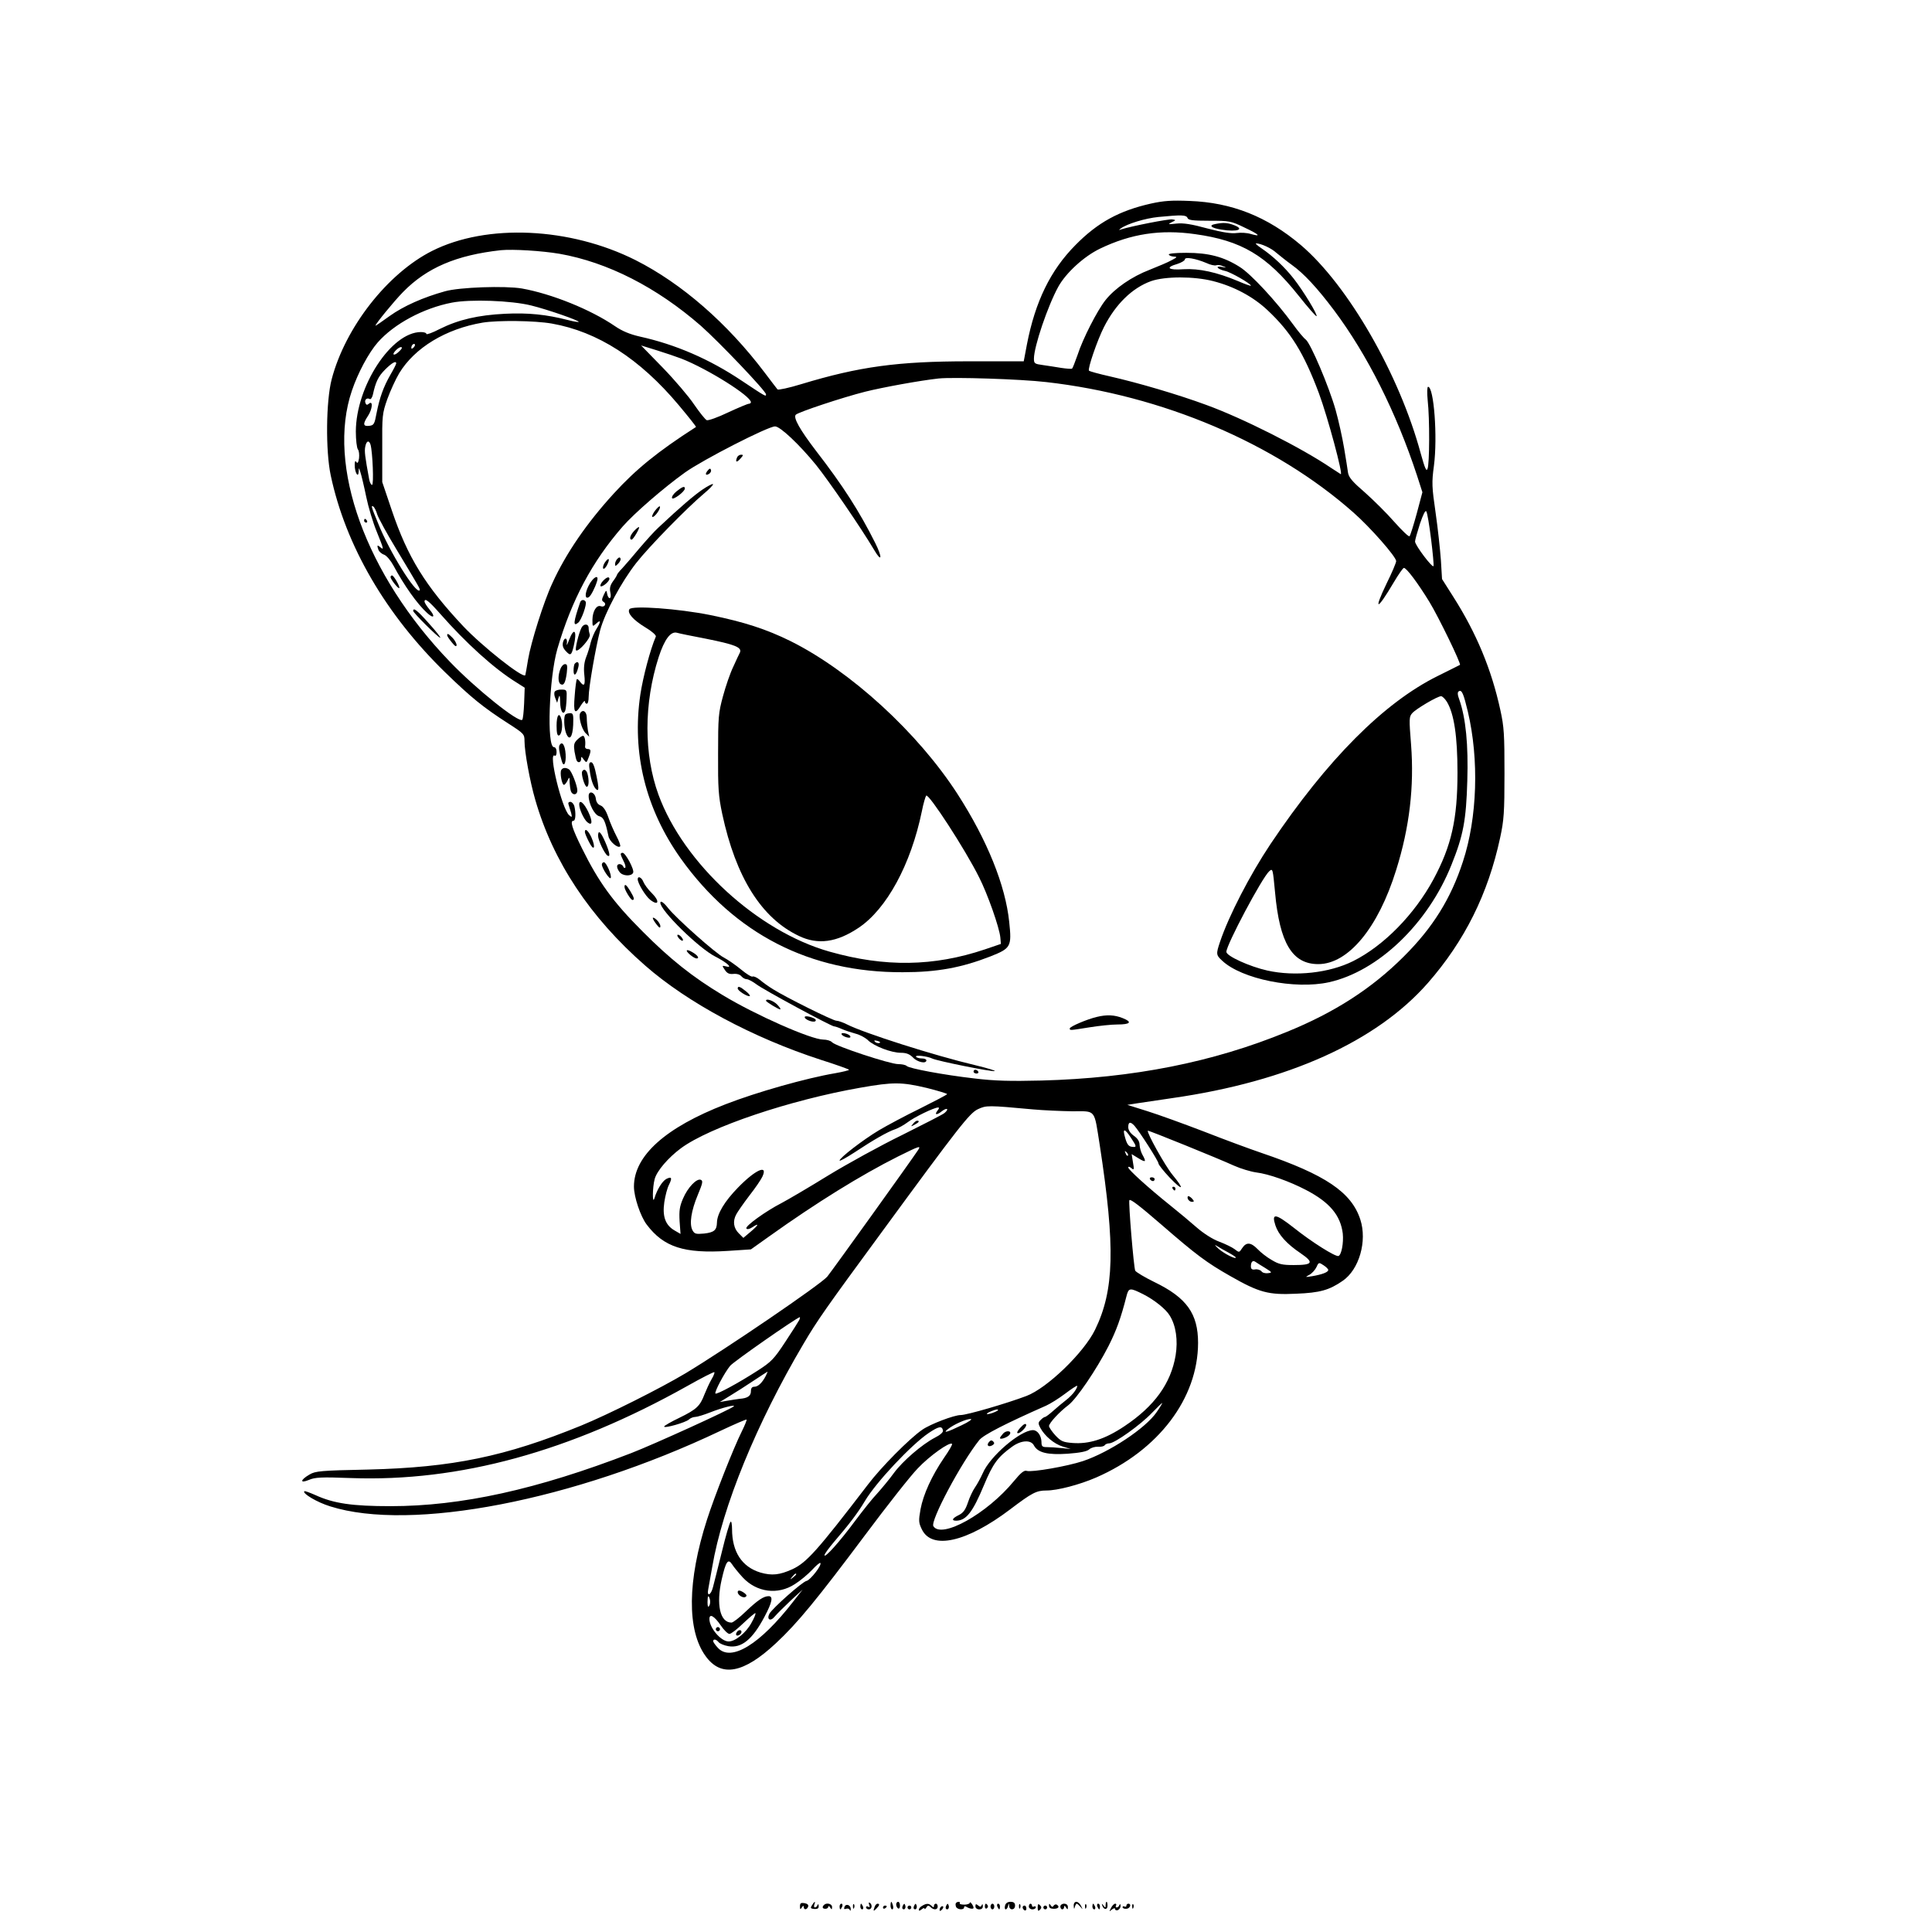 <?xml version="1.0" standalone="no"?>
<!DOCTYPE svg PUBLIC "-//W3C//DTD SVG 20010904//EN"
 "http://www.w3.org/TR/2001/REC-SVG-20010904/DTD/svg10.dtd">
<svg version="1.0" xmlns="http://www.w3.org/2000/svg"
 width="1024pt" height="1024pt" viewBox="0 0 1024 1024"
 preserveAspectRatio="xMidYMid meet">
<g transform="translate(0,1024) scale(0.1,-0.1)"
fill="#000000" stroke="none">
<path d="M6100 9161 c-168 -38 -282 -100 -400 -220 -132 -133 -213 -299 -257
-526 l-17 -90 -291 0 c-377 0 -581 -28 -888 -121 -65 -20 -122 -32 -126 -28
-4 5 -35 45 -68 89 -198 262 -439 472 -684 596 -348 175 -789 195 -1079 49
-236 -119 -460 -405 -532 -680 -30 -114 -33 -379 -5 -510 79 -372 292 -738
608 -1045 136 -132 200 -184 332 -269 84 -54 87 -57 87 -94 0 -57 29 -215 57
-311 94 -327 290 -623 583 -879 225 -197 570 -382 930 -499 82 -26 149 -50
150 -53 0 -3 -33 -11 -72 -18 -154 -26 -419 -101 -583 -165 -318 -123 -485
-273 -485 -436 0 -55 35 -159 68 -202 90 -119 198 -154 430 -139 l122 8 97 69
c252 180 487 325 682 423 117 58 124 60 106 33 -39 -59 -449 -630 -480 -669
-34 -41 -536 -383 -752 -513 -134 -80 -409 -218 -553 -277 -402 -164 -681
-222 -1130 -233 -251 -5 -278 -8 -309 -26 -50 -29 -53 -49 -4 -29 32 14 65 16
223 10 574 -21 1162 140 1783 488 76 43 141 76 143 73 3 -2 -4 -20 -15 -38
-11 -19 -27 -54 -37 -79 -24 -63 -42 -80 -134 -125 -44 -21 -80 -42 -80 -46 0
-11 113 21 131 37 8 8 24 14 34 14 10 0 46 11 79 24 63 25 136 43 125 32 -14
-15 -425 -202 -544 -248 -500 -193 -901 -281 -1275 -281 -203 0 -301 14 -399
59 -30 13 -56 23 -58 20 -12 -11 68 -59 137 -80 429 -136 1292 31 2068 400 74
35 137 62 139 60 2 -2 -9 -30 -25 -62 -44 -88 -145 -344 -185 -469 -104 -323
-107 -586 -7 -723 82 -114 201 -92 373 69 113 105 218 233 473 574 115 154
240 313 278 352 62 66 170 143 182 130 3 -3 -16 -36 -42 -73 -66 -97 -110
-194 -125 -273 -11 -62 -10 -72 7 -107 53 -110 238 -68 468 106 116 88 139
100 192 100 58 0 174 30 264 69 330 144 539 419 540 713 0 155 -60 240 -232
323 -51 25 -96 52 -101 60 -8 15 -37 366 -31 374 6 7 53 -29 171 -131 182
-158 238 -200 363 -271 154 -88 203 -101 349 -94 127 5 176 19 247 68 88 60
131 211 94 325 -47 145 -185 238 -523 353 -62 21 -200 72 -307 114 -107 41
-242 90 -300 108 l-105 33 50 8 c28 4 113 17 189 28 614 88 1082 300 1354 610
195 223 319 472 383 770 20 92 23 134 23 340 0 206 -2 247 -22 337 -47 216
-127 408 -250 601 l-59 93 -6 100 c-4 55 -16 168 -28 251 -20 138 -21 160 -9
249 20 152 0 419 -31 419 -5 0 -6 -31 -2 -72 11 -98 10 -338 -1 -363 -6 -16
-14 3 -36 82 -113 419 -385 891 -635 1104 -178 151 -367 226 -590 234 -94 4
-138 1 -205 -14z m194 -76 c4 -12 27 -15 116 -15 106 0 114 -1 186 -36 79 -37
92 -51 33 -34 -19 6 -52 8 -74 5 -28 -4 -75 3 -155 24 -84 23 -128 30 -165 26
-44 -5 -47 -4 -25 7 23 11 24 12 4 15 -18 4 -218 -36 -269 -52 -16 -6 -17 -5
-5 4 34 25 130 54 200 61 124 12 147 11 154 -5z m40 -86 c246 -34 378 -112
548 -325 50 -63 93 -112 96 -110 7 7 -68 131 -121 199 -48 61 -108 118 -171
161 -21 14 -34 26 -29 26 26 0 81 -25 108 -50 17 -14 53 -43 82 -64 63 -45
134 -121 224 -241 176 -235 330 -542 440 -877 l28 -87 -30 -113 c-17 -62 -34
-116 -38 -120 -4 -5 -40 30 -81 76 -40 46 -111 116 -156 156 -64 55 -84 78
-89 103 -2 18 -12 77 -21 132 -9 54 -29 145 -45 202 -35 124 -132 352 -158
373 -11 8 -41 44 -67 80 -90 124 -225 269 -283 305 -85 54 -165 75 -283 75
-63 0 -97 -4 -93 -10 3 -5 16 -10 28 -10 18 -1 16 -4 -13 -19 -19 -11 -72 -33
-117 -51 -94 -36 -184 -98 -234 -161 -44 -56 -120 -204 -148 -291 -13 -37 -26
-70 -29 -72 -4 -2 -30 0 -57 4 -28 5 -71 11 -97 15 -44 6 -48 8 -48 34 0 64
73 279 129 381 41 74 136 161 221 202 164 79 321 103 504 77z m-3369 -104
c256 -45 516 -178 750 -382 99 -88 345 -346 345 -363 0 -13 2 -15 -130 73
-169 113 -348 191 -538 233 -53 12 -94 29 -132 55 -130 89 -337 172 -494 200
-89 15 -331 7 -408 -15 -115 -32 -219 -78 -293 -131 -41 -30 -75 -53 -75 -51
0 9 97 128 146 178 126 129 283 196 519 222 63 6 216 -3 310 -19z m3429 -49
c21 -10 45 -15 52 -12 8 3 24 1 36 -5 21 -8 20 -9 -5 -4 -40 8 -25 -12 16 -21
30 -6 137 -68 137 -78 0 -3 -31 8 -68 24 -112 47 -207 68 -289 63 -82 -6 -99
9 -33 28 22 7 40 18 40 24 0 15 57 5 114 -19z m36 -96 c110 -28 211 -82 287
-153 125 -117 193 -227 273 -440 47 -126 131 -439 116 -430 -6 4 -29 19 -51
33 -156 106 -469 264 -662 334 -149 55 -360 117 -510 151 -58 13 -108 27 -111
30 -9 8 44 162 79 231 62 122 150 208 250 244 75 26 228 26 329 0z m-3615
-129 c86 -21 258 -81 252 -87 -2 -2 -28 2 -58 10 -113 29 -209 39 -332 33
-142 -7 -247 -31 -347 -81 -38 -20 -70 -31 -70 -26 0 6 -13 10 -29 10 -157 0
-344 -287 -345 -527 0 -44 5 -87 11 -95 6 -7 8 -28 6 -47 -4 -23 -8 -29 -14
-20 -6 10 -9 4 -9 -16 0 -39 19 -72 21 -35 1 24 1 23 10 -5 5 -16 19 -74 30
-128 11 -54 36 -137 55 -183 39 -97 40 -101 19 -84 -16 14 -18 10 -9 -15 4 -9
17 -21 30 -25 13 -5 35 -31 49 -57 57 -106 126 -204 179 -252 36 -33 45 -19
12 19 -14 17 -26 36 -26 41 0 22 23 4 82 -63 139 -158 287 -292 405 -365 l44
-28 -3 -82 c-2 -45 -6 -84 -10 -88 -18 -18 -245 163 -383 307 -446 462 -655
1041 -520 1437 32 95 89 201 137 256 87 99 243 182 393 211 98 19 316 11 420
-15z m110 -96 c243 -43 466 -186 673 -433 52 -62 93 -114 91 -115 -204 -131
-318 -224 -436 -353 -141 -154 -253 -316 -325 -474 -46 -98 -114 -315 -129
-405 -7 -44 -14 -82 -15 -84 -13 -17 -228 153 -329 260 -200 213 -294 365
-378 613 l-51 151 0 180 c-1 173 0 183 27 260 16 44 44 105 63 137 82 135 247
235 442 268 81 13 275 11 367 -5z m-733 -127 c-7 -7 -12 -8 -12 -2 0 14 12 26
19 19 2 -3 -1 -11 -7 -17z m1420 -59 c138 -54 368 -198 368 -231 0 -4 -5 -8
-11 -8 -6 0 -56 -21 -110 -46 -54 -26 -105 -44 -113 -41 -8 3 -38 41 -67 83
-28 42 -103 130 -166 195 l-115 118 84 -26 c45 -14 104 -34 130 -44z m-1482
57 c0 -3 -7 -12 -16 -20 -23 -23 -40 -19 -19 4 16 18 35 26 35 16z m-30 -82
c0 -4 -13 -30 -30 -59 -38 -66 -58 -123 -74 -204 -11 -59 -14 -65 -39 -68 -33
-4 -35 10 -7 52 24 36 28 84 6 66 -10 -9 -15 -8 -19 3 -7 17 8 30 23 21 5 -3
12 7 16 22 15 69 29 98 65 134 36 36 59 49 59 33z m3445 -99 c616 -70 1213
-324 1628 -691 90 -79 227 -235 227 -258 0 -8 -22 -61 -50 -117 -72 -150 -53
-148 37 4 25 42 49 77 54 77 14 0 75 -82 135 -180 50 -82 170 -330 162 -334
-2 -1 -55 -28 -118 -59 -285 -141 -586 -443 -887 -892 -108 -162 -220 -378
-267 -518 -21 -63 -21 -69 12 -99 103 -97 385 -154 566 -114 261 58 525 311
649 622 63 156 78 237 84 445 6 192 -8 333 -42 430 -10 26 -11 41 -3 45 16 10
25 -12 48 -108 60 -254 50 -563 -26 -794 -64 -197 -160 -351 -314 -504 -169
-169 -366 -296 -619 -399 -392 -161 -814 -245 -1301 -258 -166 -4 -247 -2
-355 11 -165 19 -346 53 -359 66 -6 6 -26 10 -45 10 -44 0 -335 96 -351 116
-7 8 -28 14 -46 14 -64 0 -359 130 -534 236 -158 95 -278 190 -425 338 -157
157 -232 261 -320 439 -54 109 -65 147 -45 147 11 0 13 42 4 78 -4 12 -13 22
-21 22 -10 0 -13 -6 -9 -16 3 -9 9 -28 13 -42 6 -24 5 -26 -10 -13 -38 31
-113 338 -77 316 6 -4 10 5 10 19 0 16 -6 26 -14 26 -39 0 -26 367 18 520 76
260 184 463 346 649 62 71 218 206 331 287 94 67 439 244 477 244 27 0 128
-95 217 -204 69 -86 237 -331 309 -452 40 -68 44 -40 5 38 -84 168 -172 305
-312 486 -88 115 -124 179 -109 194 14 14 249 92 368 122 92 23 289 59 389 70
79 8 433 -3 570 -19z m-3581 -332 c11 -40 18 -213 8 -213 -5 0 -12 12 -15 28
-23 125 -26 150 -21 175 6 31 20 36 28 10z m36 -371 c7 -20 51 -101 99 -180
127 -211 130 -216 125 -221 -20 -20 -160 205 -219 353 -38 92 -40 100 -26 91
5 -3 15 -22 21 -43z m5585 -129 c9 -73 15 -137 13 -143 -4 -14 -98 110 -98
130 0 8 12 50 26 94 18 52 29 74 34 65 5 -8 16 -74 25 -146z m84 -863 c38 -63
56 -183 56 -375 0 -247 -32 -388 -127 -565 -101 -187 -264 -353 -426 -434
-126 -63 -307 -83 -455 -50 -94 21 -217 77 -217 99 0 37 189 393 227 427 19
17 19 14 31 -111 24 -269 91 -381 229 -381 159 0 318 192 413 499 71 226 96
443 79 664 -11 139 -11 148 7 168 21 23 133 89 152 89 7 0 21 -14 31 -30z
m-2758 -2046 c60 -15 109 -30 109 -33 0 -3 -65 -37 -143 -76 -78 -38 -177 -91
-219 -116 -85 -51 -208 -146 -208 -160 0 -5 36 15 79 43 98 65 176 110 216
123 17 6 46 22 66 37 35 27 140 78 161 78 7 0 6 -5 -2 -15 -20 -25 -5 -27 23
-4 28 21 39 11 12 -11 -8 -7 -108 -58 -222 -115 -115 -56 -291 -153 -393 -215
-102 -63 -213 -128 -247 -146 -84 -43 -195 -123 -187 -135 3 -6 16 -4 31 6 39
26 35 13 -8 -23 l-39 -33 -25 25 c-27 27 -32 64 -13 99 6 12 37 57 69 99 33
42 64 88 70 102 31 67 -38 36 -130 -59 -71 -73 -110 -138 -111 -185 -1 -40
-15 -52 -68 -58 -44 -4 -51 -2 -62 18 -17 33 -7 102 29 188 26 62 28 74 15 79
-22 8 -69 -41 -94 -100 -18 -42 -21 -64 -18 -119 l5 -68 -31 18 c-49 28 -66
74 -55 150 5 34 16 76 25 93 18 36 14 45 -15 30 -21 -12 -48 -55 -62 -101 -12
-40 -11 57 1 101 12 44 73 114 139 163 153 113 580 256 951 321 176 31 219 30
351 -1z m564 -114 c55 -5 148 -9 208 -10 128 0 115 15 146 -180 83 -540 77
-769 -25 -978 -59 -121 -253 -309 -364 -351 -103 -39 -315 -101 -348 -101 -35
0 -161 -48 -204 -78 -67 -46 -218 -198 -289 -292 -268 -350 -324 -412 -399
-447 -68 -31 -109 -35 -169 -18 -99 30 -151 110 -151 231 0 27 -4 44 -8 38 -5
-5 -26 -76 -46 -159 -20 -82 -42 -167 -47 -187 -11 -44 -34 -53 -25 -10 3 15
12 68 21 117 54 319 235 762 484 1183 73 124 118 188 411 587 416 568 469 635
513 656 45 21 53 21 292 -1z m538 -87 c28 -32 127 -187 127 -199 0 -7 27 -41
60 -76 71 -74 80 -64 14 16 -38 46 -138 225 -130 233 3 3 373 -147 456 -185
36 -16 89 -32 118 -36 66 -8 176 -47 264 -93 125 -65 183 -134 195 -231 5 -50
-7 -114 -23 -119 -16 -5 -142 74 -237 150 -97 76 -119 79 -97 12 16 -49 60
-98 133 -147 73 -50 66 -63 -36 -63 -60 0 -79 4 -117 27 -25 14 -58 40 -74 57
-36 37 -60 39 -82 6 -16 -24 -16 -25 -40 -6 -13 10 -50 28 -82 40 -35 13 -82
43 -119 75 -33 29 -95 81 -139 116 -121 97 -224 191 -224 202 0 6 7 5 16 -3
15 -12 16 -9 9 30 l-7 44 36 -22 c39 -24 43 -20 21 19 -8 14 -14 37 -15 52 0
18 -10 34 -30 48 -19 14 -30 30 -30 46 0 28 11 31 33 7z m-19 -63 c32 -48 32
-52 4 -48 -16 2 -25 14 -34 46 -16 53 -4 54 30 2z m-16 -95 c-3 -3 -9 2 -12
12 -6 14 -5 15 5 6 7 -7 10 -15 7 -18z m535 -515 c20 -11 37 -22 37 -25 0 -11
-61 20 -91 46 -21 19 -24 25 -9 15 14 -9 42 -25 63 -36z m192 -80 c38 -24 39
-25 16 -28 -14 -2 -30 2 -35 10 -6 7 -21 12 -33 10 -17 -3 -23 2 -23 16 0 24
10 34 24 24 6 -4 29 -19 51 -32z m335 -11 c0 -12 -33 -24 -85 -33 -39 -6 -39
-6 -14 8 14 8 30 26 37 41 11 25 13 25 37 9 14 -9 25 -20 25 -25z m-980 -129
c59 -30 120 -79 140 -113 33 -53 44 -131 31 -211 -25 -148 -112 -269 -271
-375 -103 -69 -188 -96 -276 -89 -50 4 -61 9 -91 41 -18 20 -33 42 -33 49 1
16 54 74 103 111 43 33 148 187 212 312 42 83 66 149 95 263 12 48 18 48 90
12z m-1823 -135 c-4 -8 -37 -60 -74 -116 -61 -93 -75 -107 -148 -154 -104 -67
-216 -127 -223 -121 -7 7 48 111 78 147 18 22 342 248 369 258 2 0 1 -6 -2
-14z m-178 -297 c-19 -37 -41 -58 -61 -58 -12 0 -18 -7 -18 -24 0 -25 -18 -37
-60 -40 -14 -2 -43 -6 -65 -10 l-40 -7 54 33 c30 18 86 54 125 80 39 26 72 47
74 48 1 0 -3 -10 -9 -22z m1638 -81 c-9 -14 -30 -35 -47 -48 -17 -13 -48 -39
-67 -56 -20 -18 -40 -33 -44 -33 -4 0 -15 -7 -23 -16 -14 -13 -14 -19 -2 -42
23 -43 74 -86 119 -99 l42 -13 -49 5 c-27 3 -62 5 -77 5 -25 0 -29 4 -29 28
-1 33 -21 62 -45 62 -66 0 -228 -138 -266 -228 -11 -24 -29 -58 -41 -75 -12
-17 -29 -53 -38 -81 -13 -38 -24 -54 -48 -66 -35 -17 -41 -30 -14 -30 53 1 87
44 147 188 48 115 73 149 149 204 48 35 100 38 116 7 21 -39 73 -51 179 -44
66 5 102 12 114 23 10 9 31 15 47 14 16 -1 31 2 35 8 3 5 14 10 24 10 29 0
166 98 226 161 30 31 55 55 55 53 0 -3 -13 -25 -30 -49 -58 -85 -250 -212
-390 -259 -85 -28 -270 -60 -298 -52 -13 5 -31 -9 -68 -54 -142 -173 -384
-308 -427 -239 -17 28 147 336 243 456 22 28 142 89 355 183 22 10 67 38 100
63 33 25 62 44 64 42 2 -3 -3 -15 -12 -28z m-407 -101 c0 -2 -13 -9 -30 -15
-35 -12 -41 -5 -7 9 25 10 37 12 37 6z m-195 -81 c-76 -37 -101 -43 -70 -19
30 24 97 54 120 53 11 0 -11 -16 -50 -34z m-97 -27 c2 -9 -15 -24 -43 -38 -67
-35 -169 -122 -217 -187 -23 -32 -63 -80 -88 -108 -26 -27 -78 -93 -117 -145
-82 -111 -162 -200 -163 -183 0 7 23 38 50 70 79 92 126 153 164 217 60 101
246 298 337 360 55 37 72 40 77 14z m-1061 -779 c74 -79 186 -94 276 -35 29
18 69 52 91 75 21 23 41 40 44 37 10 -10 -53 -91 -73 -95 -22 -4 -181 -145
-197 -174 -16 -31 6 -43 28 -15 11 13 48 50 83 83 l65 60 -50 -64 c-175 -226
-329 -321 -399 -245 -14 15 -25 31 -25 35 0 14 16 11 29 -5 7 -8 29 -17 51
-21 70 -12 128 35 192 156 41 77 47 109 22 109 -26 0 -57 -20 -121 -81 -34
-33 -68 -59 -76 -59 -61 0 -82 96 -52 228 22 97 34 113 55 81 8 -13 34 -45 57
-70z m283 17 c0 -2 -8 -10 -17 -17 -16 -13 -17 -12 -4 4 13 16 21 21 21 13z
m-457 -135 c2 -10 1 -25 -4 -32 -6 -10 -9 -4 -9 19 0 36 5 42 13 13z m220
-122 c-28 -52 -85 -99 -121 -99 -41 0 -102 72 -102 119 0 31 26 16 61 -35 16
-24 37 -44 45 -44 9 0 41 25 72 55 32 30 61 55 65 55 5 0 -4 -23 -20 -51z"/>
<path d="M6443 9053 c-39 -7 -25 -21 30 -30 87 -14 128 2 64 25 -33 12 -53 13
-94 5z"/>
<path d="M1930 7480 c0 -5 5 -10 11 -10 5 0 7 5 4 10 -3 6 -8 10 -11 10 -2 0
-4 -4 -4 -10z"/>
<path d="M2070 7181 c0 -11 41 -63 46 -58 6 6 -29 67 -38 67 -5 0 -8 -4 -8 -9z"/>
<path d="M2190 7002 c0 -10 133 -142 143 -142 5 0 -22 34 -59 75 -62 70 -84
87 -84 67z"/>
<path d="M2370 6873 c0 -5 11 -21 25 -38 16 -20 24 -25 25 -14 0 8 -9 25 -20
37 -22 23 -30 27 -30 15z"/>
<path d="M3906 7814 c-10 -25 -1 -27 19 -4 15 17 16 20 3 20 -9 0 -19 -7 -22
-16z"/>
<path d="M3751 7746 c-16 -19 -11 -29 8 -17 7 5 12 14 9 21 -3 9 -8 7 -17 -4z"/>
<path d="M3723 7645 c-44 -30 -117 -92 -234 -202 -19 -17 -63 -66 -99 -108
-36 -43 -77 -91 -92 -107 -16 -16 -28 -32 -28 -35 0 -3 -9 -18 -21 -34 -15
-21 -19 -37 -14 -59 4 -18 2 -30 -4 -30 -5 0 -11 10 -13 23 -4 21 -5 21 -18
-6 -11 -24 -12 -30 -1 -37 18 -10 5 -31 -15 -23 -22 8 -43 -26 -44 -71 0 -38
0 -39 20 -21 25 23 26 11 1 -29 -11 -17 -24 -49 -30 -71 -5 -22 -16 -58 -25
-80 -10 -27 -13 -57 -9 -92 6 -55 -1 -65 -23 -36 -7 10 -14 16 -17 13 -2 -3
-8 -42 -11 -87 -8 -92 1 -105 34 -50 11 17 20 26 20 20 0 -7 5 -13 10 -13 6 0
10 16 10 36 0 50 37 262 61 354 26 95 112 255 191 356 67 86 270 293 358 367
30 25 52 48 49 51 -3 3 -28 -10 -56 -29z"/>
<path d="M3586 7636 c-16 -13 -27 -29 -24 -36 4 -13 68 34 68 51 0 14 -13 10
-44 -15z"/>
<path d="M3470 7531 c-12 -17 -17 -31 -11 -31 13 0 46 48 38 56 -2 3 -15 -9
-27 -25z"/>
<path d="M3362 7427 c-22 -23 -29 -47 -14 -47 8 0 44 61 39 66 -2 2 -13 -6
-25 -19z"/>
<path d="M3272 7278 c-6 -6 -12 -19 -12 -27 0 -13 2 -13 16 1 9 9 15 21 13 27
-3 9 -8 8 -17 -1z"/>
<path d="M3206 7259 c-8 -12 -12 -27 -9 -32 3 -5 12 2 20 17 18 35 10 45 -11
15z"/>
<path d="M3120 7136 c-21 -41 -21 -74 1 -61 11 7 33 50 43 83 13 41 -20 25
-44 -22z"/>
<path d="M3195 7160 c-10 -11 -15 -23 -12 -27 8 -7 47 25 47 39 0 14 -16 9
-35 -12z"/>
<path d="M3075 7048 c-36 -105 -39 -132 -10 -108 17 14 47 99 39 111 -8 13
-24 11 -29 -3z"/>
<path d="M3336 7011 c-13 -20 20 -57 84 -96 34 -20 59 -42 56 -49 -30 -70 -68
-215 -82 -307 -46 -310 28 -607 214 -869 286 -400 685 -605 1177 -603 182 0
311 24 465 84 108 43 113 51 99 183 -20 193 -116 432 -273 676 -210 326 -567
653 -886 812 -128 63 -244 101 -425 138 -169 34 -416 52 -429 31z m404 -156
c155 -31 193 -46 182 -73 -5 -9 -21 -44 -36 -77 -16 -33 -40 -103 -54 -155
-24 -88 -26 -111 -26 -305 -1 -183 2 -224 22 -319 72 -336 208 -553 407 -647
100 -48 200 -34 315 43 149 99 278 336 336 618 8 41 19 78 23 83 13 13 207
-285 281 -434 45 -89 107 -265 112 -318 l3 -34 -85 -29 c-271 -91 -530 -95
-823 -12 -382 108 -774 468 -907 832 -78 214 -78 483 1 729 31 95 64 139 98
129 9 -3 77 -17 151 -31z"/>
<path d="M3082 6913 c-15 -30 -35 -113 -29 -120 12 -11 79 66 73 83 -3 9 -6
24 -6 35 0 24 -26 25 -38 2z"/>
<path d="M3016 6848 c-9 -24 -14 -33 -12 -21 6 32 -12 39 -20 9 -4 -18 0 -31
15 -47 25 -27 30 -23 42 28 19 81 2 102 -25 31z"/>
<path d="M3047 6723 c-4 -3 -7 -20 -7 -37 0 -35 15 -25 25 17 7 25 -3 36 -18
20z"/>
<path d="M2970 6694 c-13 -34 -13 -71 1 -80 17 -10 26 7 33 59 4 38 3 47 -9
47 -9 0 -20 -12 -25 -26z"/>
<path d="M2941 6575 c-5 -5 -4 -21 2 -35 l10 -25 7 25 c6 20 8 16 9 -22 1 -47
16 -72 27 -44 3 8 6 36 7 63 2 46 1 48 -26 48 -15 1 -32 -4 -36 -10z"/>
<path d="M3075 6460 c-10 -17 7 -83 28 -105 l20 -20 -7 34 c-3 18 -6 49 -6 67
0 33 -21 47 -35 24z"/>
<path d="M2997 6453 c-10 -10 -8 -68 3 -98 17 -45 35 -24 38 43 2 55 0 62 -16
62 -10 0 -22 -3 -25 -7z"/>
<path d="M2950 6394 c0 -40 4 -55 13 -52 14 5 21 50 13 84 -11 43 -26 25 -26
-32z"/>
<path d="M3059 6319 c-17 -17 -19 -28 -14 -62 4 -23 9 -45 12 -49 8 -14 23 -8
23 9 0 15 2 14 14 -3 14 -18 15 -18 25 9 15 38 14 47 -4 47 -9 0 -15 6 -14 13
4 29 -2 57 -11 57 -5 0 -19 -9 -31 -21z"/>
<path d="M2966 6291 c-6 -9 -3 -35 11 -83 10 -38 24 -16 21 34 -3 48 -18 72
-32 49z"/>
<path d="M3126 6153 c7 -54 24 -95 40 -100 8 -3 7 20 -4 72 -10 51 -19 75 -29
75 -11 0 -13 -10 -7 -47z"/>
<path d="M2975 6159 c-9 -13 3 -79 14 -79 4 0 13 10 19 23 10 21 11 20 11 -10
1 -17 4 -38 7 -47 9 -23 34 -20 34 4 0 25 -30 103 -44 112 -16 11 -34 10 -41
-3z"/>
<path d="M3086 6152 c-8 -13 13 -82 24 -82 11 0 13 34 4 68 -6 22 -19 29 -28
14z"/>
<path d="M3120 6021 c0 -41 31 -101 56 -107 23 -6 32 -25 49 -106 5 -28 50
-66 62 -54 3 3 -5 27 -19 53 -14 27 -34 72 -44 102 -12 35 -26 56 -41 62 -14
5 -23 18 -25 36 -4 34 -38 46 -38 14z"/>
<path d="M3070 5976 c0 -25 25 -79 43 -94 27 -22 29 4 5 55 -23 48 -48 68 -48
39z"/>
<path d="M3100 5830 c0 -6 10 -30 22 -53 26 -52 37 -31 13 24 -17 37 -35 52
-35 29z"/>
<path d="M3170 5810 c0 -23 34 -95 50 -105 16 -10 12 16 -12 72 -24 55 -38 67
-38 33z"/>
<path d="M3290 5713 c0 -5 7 -21 15 -37 9 -16 12 -32 9 -35 -4 -3 -9 0 -11 7
-3 6 -11 12 -19 12 -17 0 -18 -19 0 -42 16 -22 64 -24 72 -3 7 16 -41 105 -56
105 -6 0 -10 -3 -10 -7z"/>
<path d="M3190 5658 c0 -20 43 -84 47 -71 6 16 -24 83 -36 83 -6 0 -11 -6 -11
-12z"/>
<path d="M3380 5580 c0 -22 41 -89 66 -109 45 -35 52 -8 10 34 -21 20 -41 48
-46 61 -9 24 -30 33 -30 14z"/>
<path d="M3310 5539 c0 -15 33 -69 42 -69 13 0 9 13 -12 48 -20 33 -30 40 -30
21z"/>
<path d="M3500 5455 c0 -41 204 -241 291 -285 63 -32 96 -63 57 -52 -22 5 -22
5 -6 -19 12 -18 23 -23 45 -21 18 2 35 -3 43 -13 7 -8 19 -15 28 -15 8 0 31
-12 51 -27 36 -28 397 -223 412 -223 5 0 23 -6 41 -14 18 -8 52 -19 74 -25 23
-6 52 -22 65 -35 32 -31 123 -66 174 -66 29 0 46 -7 64 -25 23 -25 71 -35 71
-15 0 6 -11 10 -24 10 -14 0 -27 4 -31 9 -6 11 60 3 85 -9 25 -13 319 -72 332
-67 7 2 -39 16 -102 31 -216 51 -590 170 -682 217 -20 10 -45 19 -55 19 -18 0
-266 123 -336 167 -23 14 -55 37 -70 50 -16 13 -33 20 -38 17 -6 -3 -33 14
-62 38 -29 24 -70 52 -91 63 -43 22 -249 205 -294 261 -24 31 -42 43 -42 29z
m1161 -743 c-7 -2 -18 1 -23 6 -8 8 -4 9 13 5 13 -4 18 -8 10 -11z"/>
<path d="M3460 5374 c0 -5 9 -20 20 -34 14 -18 20 -21 20 -9 0 9 -9 24 -20 34
-11 10 -20 14 -20 9z"/>
<path d="M3590 5282 c0 -5 7 -15 15 -22 8 -7 15 -8 15 -2 0 5 -7 15 -15 22 -8
7 -15 8 -15 2z"/>
<path d="M3640 5201 c0 -10 39 -41 52 -41 17 0 6 17 -22 33 -16 10 -30 14 -30
8z"/>
<path d="M3910 5001 c0 -11 45 -41 62 -41 7 0 0 11 -17 25 -32 26 -45 31 -45
16z"/>
<path d="M4060 4936 c0 -6 66 -46 75 -46 5 0 -2 11 -15 25 -20 21 -60 35 -60
21z"/>
<path d="M4266 4851 c-8 -12 45 -34 56 -23 6 6 -2 14 -21 20 -17 6 -33 7 -35
3z"/>
<path d="M5813 4850 c-51 -12 -143 -51 -143 -61 0 -11 -2 -11 105 6 50 8 116
15 147 15 70 0 81 13 28 34 -43 17 -84 19 -137 6z"/>
<path d="M4460 4760 c0 -8 24 -20 41 -20 6 0 8 4 5 9 -8 12 -46 21 -46 11z"/>
<path d="M5160 4560 c0 -5 7 -10 16 -10 8 0 12 5 9 10 -3 6 -10 10 -16 10 -5
0 -9 -4 -9 -10z"/>
<path d="M4839 4283 c-13 -15 -12 -15 9 -4 23 12 28 21 13 21 -5 0 -15 -7 -22
-17z"/>
<path d="M6095 3990 c3 -5 10 -10 16 -10 5 0 9 5 9 10 0 6 -7 10 -16 10 -8 0
-12 -4 -9 -10z"/>
<path d="M6215 3940 c3 -5 8 -10 11 -10 2 0 4 5 4 10 0 6 -5 10 -11 10 -5 0
-7 -4 -4 -10z"/>
<path d="M6296 3885 c4 -8 13 -15 21 -15 13 0 13 3 3 15 -7 8 -16 15 -21 15
-5 0 -6 -7 -3 -15z"/>
<path d="M5411 2676 c-14 -14 -22 -28 -19 -31 9 -9 51 31 47 44 -3 8 -13 3
-28 -13z"/>
<path d="M5316 2641 c-9 -10 -16 -20 -16 -23 0 -10 39 3 50 17 17 21 -16 27
-34 6z"/>
<path d="M5241 2596 c-14 -17 -1 -28 19 -16 11 7 12 12 4 20 -8 8 -14 7 -23
-4z"/>
<path d="M3910 1801 c0 -15 29 -33 41 -25 9 5 7 11 -6 21 -22 15 -35 17 -35 4z"/>
<path d="M3796 1611 c-4 -5 -2 -12 3 -15 5 -4 12 -2 15 3 4 5 2 12 -3 15 -5 4
-12 2 -15 -3z"/>
<path d="M3905 1589 c-4 -6 -5 -13 -2 -16 7 -7 27 6 27 18 0 12 -17 12 -25 -2z"/>
<path d="M4240 136 c0 -17 2 -18 10 -6 6 10 10 11 10 3 0 -17 17 -16 23 1 4 9
-3 16 -19 19 -19 3 -24 0 -24 -17z"/>
<path d="M4304 142 c-10 -15 -8 -18 12 -20 17 -1 24 3 23 16 0 10 -3 12 -6 5
-2 -7 -9 -13 -14 -13 -4 0 -6 7 -3 15 8 20 1 19 -12 -3z"/>
<path d="M4607 144 c4 -12 3 -15 -5 -10 -7 4 -12 2 -12 -3 0 -6 7 -11 15 -11
17 0 20 25 5 35 -6 4 -7 -1 -3 -11z"/>
<path d="M4720 140 c0 -11 4 -20 9 -20 5 0 7 9 4 20 -3 11 -7 20 -9 20 -2 0
-4 -9 -4 -20z"/>
<path d="M4750 146 c0 -8 5 -18 10 -21 6 -3 10 3 10 14 0 12 -4 21 -10 21 -5
0 -10 -6 -10 -14z"/>
<path d="M5067 154 c-3 -3 -3 -12 0 -20 6 -16 43 -19 43 -3 0 6 5 7 13 2 16
-10 37 -13 37 -5 0 12 -20 38 -20 27 0 -5 -13 -10 -29 -10 -16 0 -27 3 -24 8
5 8 -11 10 -20 1z"/>
<path d="M5327 140 c-3 -11 -1 -20 3 -20 5 0 11 8 13 18 4 16 5 16 6 0 1 -25
31 -23 31 2 0 14 -7 20 -24 20 -15 0 -26 -7 -29 -20z"/>
<path d="M5691 138 c1 -17 2 -19 6 -5 2 9 7 17 10 17 3 0 12 -8 20 -17 13 -16
13 -16 3 5 -6 12 -17 22 -25 22 -9 0 -15 -9 -14 -22z"/>
<path d="M5860 143 c0 -16 -2 -16 -11 -3 -9 12 -10 12 -7 1 7 -24 28 -25 28
-2 0 12 -2 21 -5 21 -3 0 -5 -8 -5 -17z"/>
<path d="M4367 143 c-11 -11 -8 -20 8 -20 8 0 15 5 15 11 0 6 5 4 10 -4 8 -13
10 -12 10 3 0 17 -30 24 -43 10z"/>
<path d="M4450 135 c0 -8 2 -15 4 -15 2 0 6 7 10 15 3 8 1 15 -4 15 -6 0 -10
-7 -10 -15z"/>
<path d="M4476 133 c-4 -10 -2 -14 8 -10 8 3 17 1 20 -6 2 -7 5 -5 5 4 1 22
-26 32 -33 12z"/>
<path d="M4521 134 c0 -11 3 -14 6 -6 3 7 2 16 -1 19 -3 4 -6 -2 -5 -13z"/>
<path d="M4560 135 c0 -8 4 -15 10 -15 5 0 7 7 4 15 -4 8 -8 15 -10 15 -2 0
-4 -7 -4 -15z"/>
<path d="M4636 134 c-9 -24 -7 -27 9 -10 17 17 19 26 6 26 -5 0 -12 -7 -15
-16z"/>
<path d="M4786 141 c-4 -7 -5 -15 -2 -18 9 -9 19 4 14 18 -4 11 -6 11 -12 0z"/>
<path d="M4846 141 c-4 -7 -5 -15 -2 -18 9 -9 19 4 14 18 -4 11 -6 11 -12 0z"/>
<path d="M4888 139 c-10 -5 -18 -15 -18 -21 0 -7 5 -6 15 2 8 7 15 9 15 4 0
-5 5 -2 10 6 7 12 12 12 22 2 17 -17 38 -15 38 3 0 8 -4 15 -10 15 -5 0 -10
-5 -10 -12 0 -9 -3 -9 -12 0 -14 14 -27 15 -50 1z"/>
<path d="M5016 141 c-4 -7 -5 -15 -2 -18 9 -9 19 4 14 18 -4 11 -6 11 -12 0z"/>
<path d="M5170 136 c0 -9 8 -16 20 -16 13 0 20 6 19 18 0 11 -2 12 -6 4 -4
-10 -8 -10 -19 -1 -11 9 -14 8 -14 -5z"/>
<path d="M5220 134 c0 -8 5 -12 10 -9 6 4 8 11 5 16 -9 14 -15 11 -15 -7z"/>
<path d="M5250 135 c0 -8 5 -15 10 -15 6 0 10 7 10 15 0 8 -4 15 -10 15 -5 0
-10 -7 -10 -15z"/>
<path d="M5286 135 c4 -8 8 -15 10 -15 2 0 4 7 4 15 0 8 -4 15 -10 15 -5 0 -7
-7 -4 -15z"/>
<path d="M5401 134 c0 -11 3 -14 6 -6 3 7 2 16 -1 19 -3 4 -6 -2 -5 -13z"/>
<path d="M5453 135 c0 -8 9 -15 19 -15 10 0 18 5 18 11 0 5 -4 7 -10 4 -5 -3
-10 -1 -10 4 0 6 -4 11 -8 11 -5 0 -9 -7 -9 -15z"/>
<path d="M5500 130 c0 -19 3 -21 12 -12 9 9 9 15 0 24 -9 9 -12 7 -12 -12z"/>
<path d="M5560 139 c0 -11 9 -16 25 -16 25 0 33 11 16 22 -5 3 -13 0 -17 -6
-4 -8 -9 -7 -15 2 -7 11 -9 11 -9 -2z"/>
<path d="M5620 135 c0 -8 5 -15 10 -15 6 0 10 6 10 13 0 8 4 7 10 -3 8 -13 10
-12 10 3 0 10 -8 17 -20 17 -11 0 -20 -7 -20 -15z"/>
<path d="M5751 134 c0 -11 3 -14 6 -6 3 7 2 16 -1 19 -3 4 -6 -2 -5 -13z"/>
<path d="M5790 135 c0 -8 4 -15 10 -15 5 0 7 7 4 15 -4 8 -8 15 -10 15 -2 0
-4 -7 -4 -15z"/>
<path d="M5816 135 c4 -8 8 -15 10 -15 2 0 4 7 4 15 0 8 -4 15 -10 15 -5 0 -7
-7 -4 -15z"/>
<path d="M5889 128 c-11 -21 -11 -22 4 -9 11 8 17 9 17 3 0 -6 7 -9 15 -6 8 4
15 14 14 23 0 10 -2 11 -6 4 -2 -7 -9 -13 -14 -13 -6 0 -7 5 -4 10 3 6 2 10
-4 10 -6 0 -16 -10 -22 -22z"/>
<path d="M5970 139 c0 -5 -4 -7 -10 -4 -5 3 -10 2 -10 -4 0 -5 9 -9 20 -8 20
1 29 27 10 27 -5 0 -10 -5 -10 -11z"/>
<path d="M6001 134 c0 -11 3 -14 6 -6 3 7 2 16 -1 19 -3 4 -6 -2 -5 -13z"/>
<path d="M4680 129 c0 -5 5 -7 10 -4 6 3 10 8 10 11 0 2 -4 4 -10 4 -5 0 -10
-5 -10 -11z"/>
<path d="M4810 130 c0 -5 5 -10 10 -10 6 0 10 5 10 10 0 6 -4 10 -10 10 -5 0
-10 -4 -10 -10z"/>
<path d="M4987 133 c-4 -3 -7 -11 -7 -17 0 -6 5 -5 12 2 6 6 9 14 7 17 -3 3
-9 2 -12 -2z"/>
<path d="M5420 131 c0 -6 5 -13 10 -16 6 -3 10 1 10 9 0 9 -4 16 -10 16 -5 0
-10 -4 -10 -9z"/>
<path d="M5530 130 c0 -5 5 -10 10 -10 6 0 10 5 10 10 0 6 -4 10 -10 10 -5 0
-10 -4 -10 -10z"/>
</g>
</svg>
